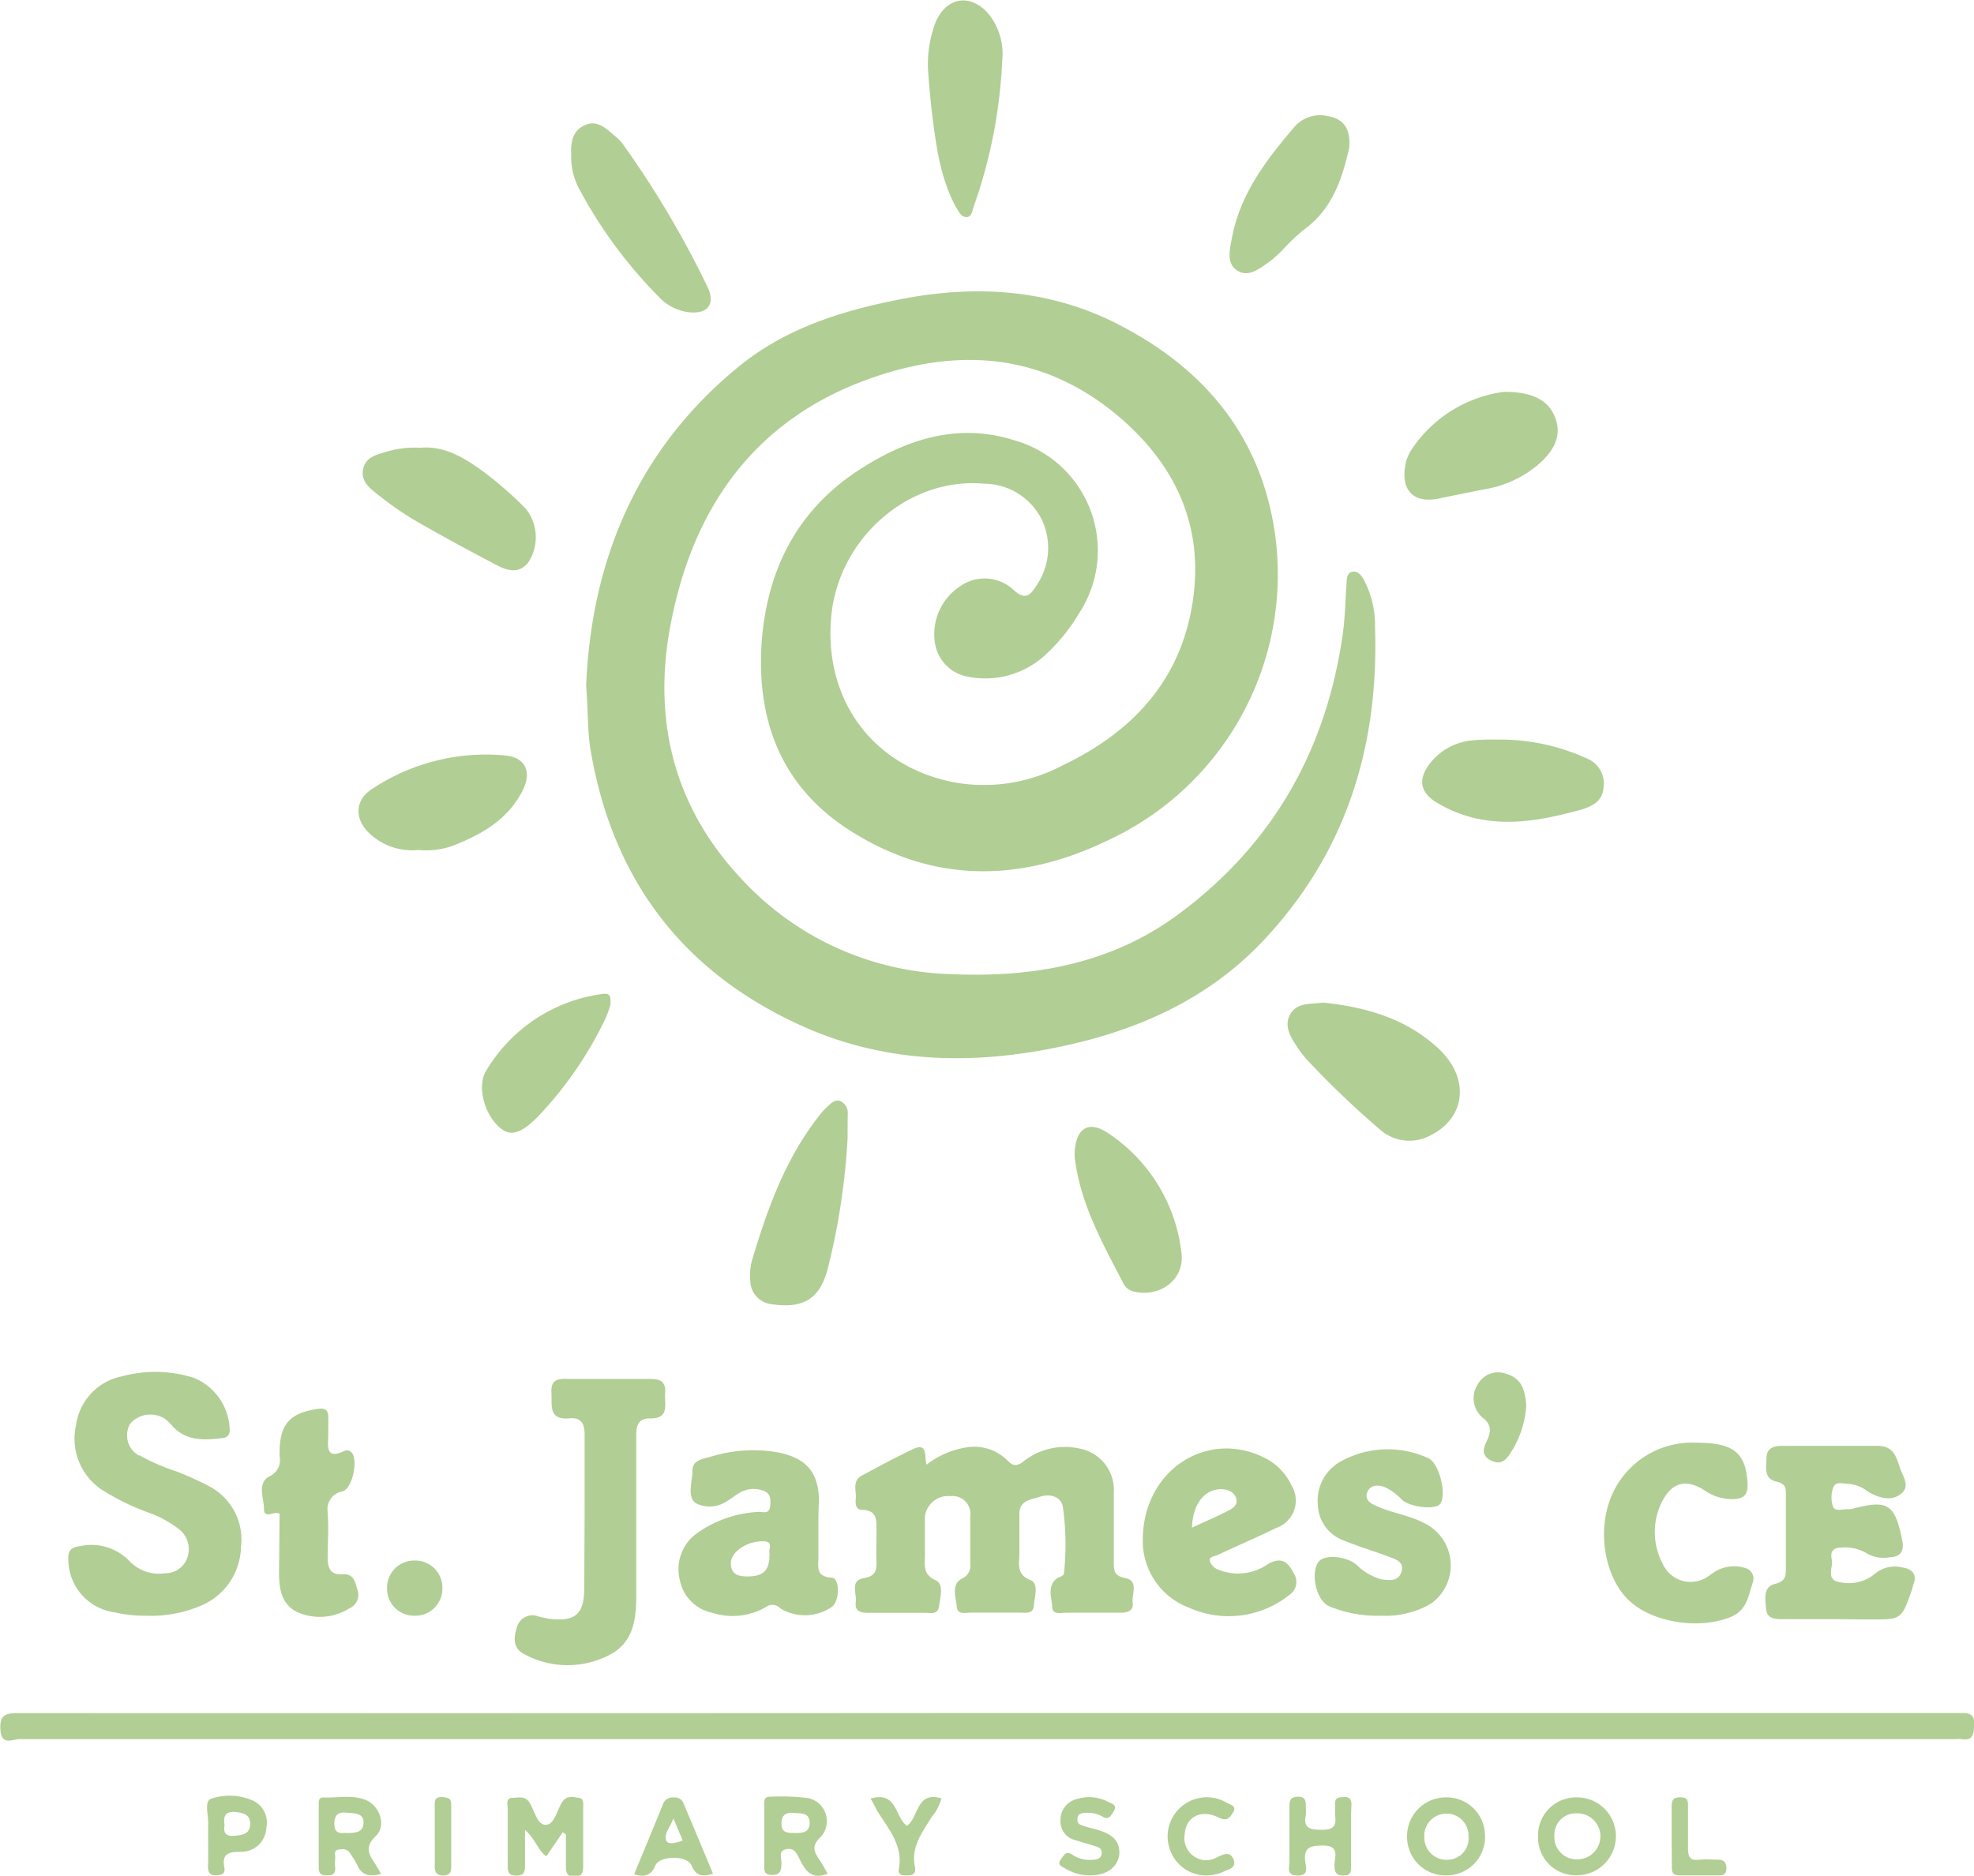 <svg id="Layer_1" data-name="Layer 1" xmlns="http://www.w3.org/2000/svg" viewBox="0 0 178.49 169.61">
  <g id="rays">
    <path d="M119.63,90.66c3.78.39,7.41,1.39,10.36,4.08s2.57,6.28-.58,7.89a4,4,0,0,1-4.64-.5,80.28,80.28,0,0,1-6.66-6.38,8.23,8.23,0,0,1-.72-.93c-.63-.94-1.35-2-.73-3.1S118.51,90.82,119.63,90.66Z" fill="#B1CE94"/>
    <path d="M76.64,102.92a62.08,62.08,0,0,1-1.8,11.82c-.7,2.69-2.2,3.61-5,3.2a2.17,2.17,0,0,1-2-2.12,5.18,5.18,0,0,1,.2-2c1.38-4.59,3-9.06,6-12.9a7.12,7.12,0,0,1,.78-.86c.33-.29.68-.67,1.15-.5a1.16,1.16,0,0,1,.68,1.19C76.65,101.46,76.64,102.19,76.64,102.92Z" fill="#B1CE94"/>
    <path d="M38,40.49c2.11-.2,3.86.84,5.49,2A32.77,32.77,0,0,1,47.54,46a4.14,4.14,0,0,1,.27,4.79c-.8,1.12-1.9.84-2.88.32-2.54-1.33-5.08-2.7-7.56-4.14A30,30,0,0,1,34,44.59c-.7-.54-1.39-1.17-1.16-2.2s1.16-1.27,2-1.51A8.94,8.94,0,0,1,38,40.49Z" fill="#B1CE94"/>
    <path d="M83.91,6.27A10.73,10.73,0,0,1,84.6,2c1-2.33,3.25-2.62,4.85-.66a5.76,5.76,0,0,1,1.17,4.14,45.5,45.5,0,0,1-2.56,13.15c-.14.38-.18,1-.68,1s-.73-.58-1-1C85,16,84.63,13.1,84.27,10.2,84.11,8.89,84,7.58,83.91,6.27Z" fill="#B1CE94"/>
    <path d="M135.33,66.88a18.73,18.73,0,0,1,8.07,1.67A2.44,2.44,0,0,1,145,71.16c-.08,1.29-1,1.7-1.85,2-4.42,1.24-8.85,2-13.14-.53-1.5-.86-1.85-2-.84-3.43a5.46,5.46,0,0,1,4.09-2.26A19.83,19.83,0,0,1,135.33,66.88Z" fill="#B1CE94"/>
    <path d="M51.65,14c-.06-1.16.13-2.17,1.21-2.67s1.85.2,2.6.85a4.9,4.9,0,0,1,.83.81A87.51,87.51,0,0,1,64,26c.72,1.55-.06,2.43-1.76,2.23a4.46,4.46,0,0,1-2.67-1.39,42,42,0,0,1-7.18-9.72A6.09,6.09,0,0,1,51.65,14Z" fill="#B1CE94"/>
    <path d="M37.83,76.86a5.63,5.63,0,0,1-4.15-1.26c-1.64-1.31-1.73-3.21,0-4.28a18.57,18.57,0,0,1,12.07-3c1.74.19,2.33,1.45,1.55,3.07-1.2,2.47-3.37,3.86-5.8,4.86A7.14,7.14,0,0,1,37.83,76.86Z" fill="#B1CE94"/>
    <path d="M136,35.43c2.64,0,4,.8,4.59,2.26s.18,2.82-1.4,4.23a10,10,0,0,1-5,2.33c-1.39.27-2.77.56-4.15.84-2.14.43-3.32-.68-3-2.83a3.72,3.72,0,0,1,.61-1.63A11.91,11.91,0,0,1,136,35.43Z" fill="#B1CE94"/>
    <path d="M97.17,104.51c0-2.43,1.2-3.27,3-2.06a15,15,0,0,1,6.66,10.87c.29,2.37-1.9,4-4.26,3.48a1.41,1.41,0,0,1-1-.76c-1.79-3.46-3.71-6.86-4.31-10.79A6.15,6.15,0,0,1,97.17,104.51Z" fill="#B1CE94"/>
    <path d="M122,13.34c-.6,2.61-1.42,5.49-4.09,7.42a17.1,17.1,0,0,0-1.81,1.7,11.16,11.16,0,0,1-1.29,1.19c-.87.59-1.87,1.47-2.91.83s-.71-1.9-.5-3c.76-4,3.14-7.08,5.69-10.06a3.07,3.07,0,0,1,3-.91C121.43,10.73,122.14,11.59,122,13.34Z" fill="#B1CE94"/>
    <path d="M55.19,90.91a11,11,0,0,1-.5,1.31A34.35,34.35,0,0,1,48.61,101c-1.5,1.51-2.47,1.78-3.37,1-1.46-1.2-2.13-3.81-1.29-5.16a14.44,14.44,0,0,1,10.36-6.94C55.1,89.77,55.26,89.93,55.19,90.91Z" fill="#B1CE94"/>
  </g>
  <g id="swirl">
    <path d="M53,62c.46-11.07,4.45-21.2,13.76-28.82,4.22-3.47,9.3-5.07,14.56-6.1,6.57-1.3,13.06-1,19.17,1.94C108.63,33,114,39.22,115.29,48.3A26.51,26.51,0,0,1,100.15,76c-7.88,3.8-15.76,3.9-23.28-.89-6.14-3.91-8.48-9.83-8-17,.47-6.5,3.15-11.89,8.66-15.52,4.27-2.82,9-4.41,14.14-2.79a10.36,10.36,0,0,1,7.22,12.75,10.47,10.47,0,0,1-1.32,2.91,16.62,16.62,0,0,1-3.25,3.94,8,8,0,0,1-6.85,1.78,3.65,3.65,0,0,1-2.94-3.09,5.18,5.18,0,0,1,2.26-5.06,3.84,3.84,0,0,1,4.87.32c1,.93,1.48.51,2-.32a6,6,0,0,0,.56-6A5.85,5.85,0,0,0,89,43.74c-6.84-.63-13.18,4.93-13.84,12-.69,7.51,3.72,13.56,11.1,15A15.13,15.13,0,0,0,96,69.25c6.16-2.93,10.53-7.4,11.76-14.32,1.26-7.12-1.36-12.87-6.76-17.4C94.17,31.86,86.5,31.4,78.5,34.29,68.55,37.88,63,45.43,60.85,55.43c-2,9-.22,17.3,6.31,24.17a26.69,26.69,0,0,0,18.71,8.48c7.38.35,14.47-.86,20.55-5.31,8.61-6.31,13.53-14.94,15-25.5.21-1.49.22-3,.34-4.53,0-.43.07-1,.57-1.05s.77.37,1,.75a8.78,8.78,0,0,1,1,4.23c.37,11-2.71,20.73-10.43,28.73-4.87,5-11,7.74-17.81,9.2C88,96.34,80,96.19,72.36,92.7c-10.81-4.93-17.08-13.39-19-25.12C53.13,66,53.18,64.36,53,62Z" fill="#B1CE94"/>
  </g>
  <g id="name-bottom">
    <path d="M50.88,165.68l-1.48,2.18c-.78-.54-.95-1.54-1.93-2.39,0,1.27,0,2.25,0,3.22,0,.57-.08.91-.78.91s-.79-.35-.78-.91c0-1.71,0-3.41,0-5.12,0-.38-.23-1,.45-1,.5,0,1.06-.21,1.46.35.52.74.72,2.12,1.54,2.09s1-1.41,1.53-2.14c.41-.55,1-.36,1.48-.29s.35.62.36,1c0,1.71,0,3.41,0,5.12,0,.51,0,.94-.73,1s-.85-.4-.83-1c0-.94,0-1.89,0-2.83Z" fill="#B1CE94"/>
    <path d="M74.83,169.43c-1.41.57-2-.26-2.48-1.22-.26-.49-.46-1.16-1.25-1s-.4.87-.44,1.33,0,1-.82,1-.73-.43-.73-.95c0-1.76,0-3.52,0-5.27,0-.37-.09-.86.51-.85a19.41,19.41,0,0,1,3.49.13,2.12,2.12,0,0,1,1.6,2.53,2,2,0,0,1-.46.93c-1,.92-.58,1.48-.06,2.25C74.42,168.68,74.6,169,74.83,169.43Zm-3-3.68c.67,0,1.36,0,1.38-.89,0-1-.8-.86-1.46-.93s-1.1.18-1.09,1S71.23,165.73,71.78,165.75Z" fill="#B1CE94"/>
    <path d="M122.16,166.14c0,.88,0,1.75,0,2.63,0,.49,0,.82-.67.82s-.8-.26-.83-.86c0-.77.56-1.89-1.13-1.85-1.2,0-1.67.3-1.5,1.52.06.48.32,1.21-.72,1.19s-.71-.72-.72-1.22c0-1.66,0-3.32,0-5,0-.57.08-.89.78-.9s.71.44.7.94a4.45,4.45,0,0,1,0,.73c-.24,1.19.39,1.3,1.38,1.32s1.44-.25,1.27-1.29c0-.33,0-.68,0-1-.05-.66.37-.65.84-.67s.65.24.64.71C122.14,164.19,122.16,165.17,122.16,166.14Z" fill="#B1CE94"/>
    <path d="M34.46,169.45c-1.12.3-1.8.08-2.19-.87a7.93,7.93,0,0,0-.62-1c-.24-.42-.64-.39-1-.34-.54.07-.3.51-.34.81a4.31,4.31,0,0,0,0,.88c0,.53-.22.64-.7.65s-.8-.09-.79-.71c0-1.91,0-3.81,0-5.72,0-.3,0-.63.42-.61,1.26.05,2.55-.26,3.78.2S35,165,34,166c-1.23,1.17-.46,1.88.07,2.78C34.2,169,34.3,169.16,34.46,169.45Zm-3.27-3.7c.86,0,1.67,0,1.68-.93s-.86-.83-1.52-.91-1.11.12-1.12,1,.52.87,1,.83Z" fill="#B1CE94"/>
    <path d="M142.63,169.57a3.41,3.41,0,0,1-3.56-3.26v-.2a3.44,3.44,0,0,1,3.3-3.58h.14a3.51,3.51,0,0,1,3.6,3.42V166A3.53,3.53,0,0,1,142.63,169.57Zm0-1.44a2.08,2.08,0,0,0,0-4.16h-.08a1.93,1.93,0,0,0-2,1.87.86.86,0,0,0,0,.16,2,2,0,0,0,1.79,2.12Z" fill="#B1CE94"/>
    <path d="M134.28,166a3.48,3.48,0,0,1-3.37,3.58h-.1a3.47,3.47,0,0,1-3.58-3.36v-.1a3.5,3.5,0,0,1,3.41-3.59h.06a3.46,3.46,0,0,1,3.57,3.35S134.28,166,134.28,166Zm-1.5.13A2,2,0,0,0,131,164h-.1a2,2,0,0,0-2.11,1.81,2.62,2.62,0,0,0,0,.28,2,2,0,0,0,1.87,2.08h.13a1.93,1.93,0,0,0,2-1.83,1.09,1.09,0,0,0,0-.18Z" fill="#B1CE94"/>
    <path d="M64.47,169.43c-.92.28-1.53.25-1.93-.73s-2.93-.91-3.29,0-1,1.06-1.91.78c.87-2.11,1.75-4.21,2.6-6.32a.91.91,0,0,1,1-.62.82.82,0,0,1,.88.57C62.7,165.18,63.58,167.29,64.47,169.43Zm-3.58-5c-.29.8-.89,1.4-.65,2,.16.4.9.22,1.49,0Z" fill="#B1CE94"/>
    <path d="M98.56,169.58a4.26,4.26,0,0,1-2.23-.62c-.3-.17-.81-.33-.39-.86.26-.32.46-.79,1-.4a2.77,2.77,0,0,0,1.81.47c.4,0,.83-.09.87-.58s-.32-.56-.66-.67c-.55-.18-1.12-.33-1.67-.51a1.74,1.74,0,0,1-1.4-1.81,1.94,1.94,0,0,1,1.5-1.93,3.7,3.7,0,0,1,2.84.28c.31.15.84.27.47.83-.23.37-.42.83-1,.49a2.59,2.59,0,0,0-1.54-.34c-.34,0-.71.06-.74.54s.24.52.51.62c.42.15.85.24,1.27.36,1.16.34,2.13.87,2,2.31C101,168.92,100,169.58,98.56,169.58Z" fill="#B1CE94"/>
    <path d="M18.82,166c0-.29,0-.59,0-.88.08-.85-.4-2.2.24-2.46a5.19,5.19,0,0,1,3.56.06,2.19,2.19,0,0,1,1.46,2.56,2.26,2.26,0,0,1-2.34,2.17c-1,0-1.7.13-1.46,1.39.12.6-.22.71-.76.73s-.72-.27-.71-.79C18.84,167.87,18.82,166.94,18.82,166Zm1.49-1c-.13.7.06,1.07.89,1s1.4-.2,1.42-1.08-.68-1-1.4-1.08C20.24,163.81,20.21,164.36,20.31,165.06Z" fill="#B1CE94"/>
    <path d="M109.42,169.57a3.47,3.47,0,0,1-3.59-2.2A3.54,3.54,0,0,1,110.9,163c.32.19,1,.3.57.93-.28.44-.53.79-1.26.43-1.62-.81-3-.07-3.09,1.53a2,2,0,0,0,1.6,2.29,2,2,0,0,0,1.28-.21c.65-.31,1.23-.61,1.54.18s-.55.9-1,1.14A4.05,4.05,0,0,1,109.42,169.57Z" fill="#B1CE94"/>
    <path d="M78.72,162.64c2.42-.73,2.18,1.7,3.29,2.46,1.08-.77.83-3.18,3.11-2.48a4.15,4.15,0,0,1-.86,1.65c-.85,1.4-1.92,2.72-1.53,4.54.12.54-.14.8-.73.77-.42,0-.83,0-.72-.6.4-2.16-1-3.65-2-5.3C79.12,163.36,78.94,163,78.72,162.64Z" fill="#B1CE94"/>
    <path d="M151.15,166c0-.88,0-1.76,0-2.63,0-.63.15-.85.81-.85s.68.35.67.83c0,1.27,0,2.54,0,3.81,0,.86.28,1.11,1.08,1,.54-.06,1.08,0,1.61,0s.78.21.78.78-.28.65-.73.64c-1.17,0-2.34,0-3.51,0-.65,0-.7-.32-.69-.82C151.16,167.84,151.15,166.91,151.15,166Z" fill="#B1CE94"/>
    <path d="M39.31,165.94v-2.49c0-.48-.1-1,.69-.95s.8.29.8.88c0,1.8,0,3.6,0,5.41,0,.52-.12.78-.72.8s-.79-.31-.77-.88C39.33,167.79,39.31,166.86,39.31,165.94Z" fill="#B1CE94"/>
  </g>
  <g id="name-line">
    <path d="M89.39,154.9H177c.88,0,1.61-.1,1.51,1.23-.07.88-.25,1.28-1.16,1.13a2.91,2.91,0,0,0-.59,0l-175,0c-.59,0-1.62.63-1.72-.82-.08-1.23.29-1.53,1.52-1.53Q45.47,154.93,89.39,154.9Z" fill="#B1CE94"/>
  </g>
  <g id="name-top">
    <path d="M83.77,132.45a7.85,7.85,0,0,1,3.84-1.6,4.24,4.24,0,0,1,3.48,1.21c.54.56.87.51,1.44.1a6,6,0,0,1,5-1.19,3.81,3.81,0,0,1,3.18,4c0,2.05,0,4.1,0,6.16,0,.76-.05,1.36,1,1.56,1.29.23.61,1.43.71,2.21s-.48.93-1.14.93c-1.61,0-3.23,0-4.84,0-.5,0-1.28.23-1.3-.53s-.51-1.87.43-2.57c.22-.17.63-.18.64-.51a24.42,24.42,0,0,0-.11-6c-.2-.94-1.2-1.16-2.06-.88s-1.91.33-1.87,1.65c0,1.17,0,2.35,0,3.52,0,.9-.3,1.84,1,2.37.79.31.37,1.52.31,2.31s-.74.63-1.27.63c-1.46,0-2.93,0-4.4,0-.49,0-1.24.24-1.3-.54s-.55-2,.46-2.53a1.28,1.28,0,0,0,.76-1.37c0-1.42,0-2.83,0-4.25a1.62,1.62,0,0,0-1.36-1.84,1.19,1.19,0,0,0-.42,0,2.11,2.11,0,0,0-2.32,1.88v.09c0,1.13,0,2.25,0,3.38,0,.87-.23,1.72,1,2.27.74.35.38,1.53.28,2.33s-.77.6-1.28.6c-1.71,0-3.42,0-5.13,0-.69,0-1.23-.16-1.12-.95s-.56-2,.75-2.19c1-.17,1.15-.66,1.12-1.49s0-1.85,0-2.78.1-1.88-1.3-1.9c-.59,0-.61-.58-.57-1,.07-.73-.36-1.62.56-2.11,1.51-.8,3-1.62,4.55-2.35C83.89,130.38,83.58,131.59,83.77,132.45Z" fill="#B1CE94"/>
    <path d="M13.13,146.1a11.48,11.48,0,0,1-2.73-.3,4.83,4.83,0,0,1-4.22-4.7c-.07-.8.2-1.19,1-1.28a4.8,4.8,0,0,1,4.46,1.27,3.68,3.68,0,0,0,3.3,1.17,2.08,2.08,0,0,0,2-1.42,2.28,2.28,0,0,0-.7-2.52,9.87,9.87,0,0,0-2.94-1.59,21.87,21.87,0,0,1-4.06-2,5.54,5.54,0,0,1-2.36-5.88,5.21,5.21,0,0,1,4.17-4.4,11.5,11.5,0,0,1,6.5.15,5.22,5.22,0,0,1,3.22,4.74.65.65,0,0,1-.6.69h0c-1.63.2-3.24.31-4.51-1a5.44,5.44,0,0,0-.72-.72,2.43,2.43,0,0,0-3.17.43,2.09,2.09,0,0,0,.76,2.86l.08,0A19.1,19.1,0,0,0,16,133.07a28.42,28.42,0,0,1,2.92,1.33,5.44,5.44,0,0,1,2.87,5.5,5.9,5.9,0,0,1-3.59,5.28A11.54,11.54,0,0,1,13.13,146.1Z" fill="#B1CE94"/>
    <path d="M52.86,137c0-2.45,0-4.89,0-7.33,0-1-.38-1.51-1.36-1.42-1.94.18-1.57-1.18-1.64-2.32-.08-1.42.89-1.24,1.77-1.24,2.3,0,4.59,0,6.89,0,.91,0,1.72,0,1.62,1.27-.08,1,.45,2.33-1.37,2.3-1.07,0-1.24.63-1.24,1.54,0,4.84,0,9.67,0,14.51,0,2.19-.29,4.28-2.49,5.37a8.19,8.19,0,0,1-7.61-.09c-1.05-.52-1-1.46-.7-2.41a1.46,1.46,0,0,1,1.75-1.08l.21.07a8.45,8.45,0,0,0,1,.21c2.34.28,3.13-.42,3.14-2.78Z" fill="#B1CE94"/>
    <path d="M165.74,146.41c-1.56,0-3.13,0-4.69,0-.73,0-1.31-.15-1.36-.95s-.33-1.95.79-2.23c.85-.21,1-.58,1-1.3,0-2.25,0-4.5,0-6.74,0-.64,0-1-.85-1.22-1.19-.25-.91-1.33-.9-2.17s.65-1.07,1.4-1.06c2.88,0,5.76,0,8.64,0,1.4,0,1.68.94,2,1.93.25.79,1,1.69.13,2.4s-2,.4-3-.19a3.18,3.18,0,0,0-1.73-.7c-.5,0-1.2-.29-1.42.37a2.57,2.57,0,0,0,0,1.71c.2.44.88.19,1.36.21a1.24,1.24,0,0,0,.43-.05c3.17-.83,3.79-.42,4.46,2.85.2,1-.14,1.5-1.15,1.55a3.05,3.05,0,0,1-2.11-.39,3.81,3.81,0,0,0-2.24-.49c-.91,0-1,.53-.86,1.13s-.62,1.83.74,2a3.68,3.68,0,0,0,3.16-.77,2.81,2.81,0,0,1,2.48-.56c.84.13,1.35.57,1,1.53-.08.18-.1.38-.17.57-.92,2.6-.92,2.6-3.7,2.6Z" fill="#B1CE94"/>
    <path d="M74,138.32c0,.83,0,1.66,0,2.49s-.26,1.76,1.18,1.85c.75,0,.78,2,.07,2.62a4.3,4.3,0,0,1-4.66.18,1,1,0,0,0-1.36-.13,6,6,0,0,1-4.81.51,3.74,3.74,0,0,1-2.94-2.93,4,4,0,0,1,1.45-4.2,10.48,10.48,0,0,1,5.71-2c.37,0,.94.23,1-.53s0-1.2-.73-1.42a2.49,2.49,0,0,0-2.11.27c-.38.23-.72.52-1.1.73a2.74,2.74,0,0,1-2.79.16c-.82-.62-.3-1.91-.3-2.91s.9-1.07,1.57-1.26a12.94,12.94,0,0,1,6.36-.38c2.43.55,3.48,1.83,3.51,4.31C74,136.56,74,137.44,74,138.32Zm-4.4,2.22c-.19-.37.46-1.21-.67-1.17-1.46,0-2.86,1-2.85,2s.7,1.18,1.5,1.18c1.46,0,2-.55,2-2Z" fill="#B1CE94"/>
    <path d="M103.33,139.28c0-6.33,5.76-10,10.88-7.52a5.19,5.19,0,0,1,2.55,2.53,2.61,2.61,0,0,1-.82,3.61,2.24,2.24,0,0,1-.54.26c-1.75.86-3.54,1.62-5.3,2.45-.27.13-.81.12-.7.58a1.29,1.29,0,0,0,.67.71,4.74,4.74,0,0,0,4.6-.48c1.18-.66,1.79-.2,2.3.83a1.4,1.4,0,0,1-.35,1.94h0a8.78,8.78,0,0,1-9.12,1.18A6.44,6.44,0,0,1,103.33,139.28Zm4.44-1.14c1.19-.55,2.25-1,3.28-1.53.42-.21.9-.53.73-1.11s-.74-.84-1.37-.84c-1.47,0-2.57,1.32-2.63,3.47Z" fill="#B1CE94"/>
    <path d="M124.84,146.1a11.18,11.18,0,0,1-4.71-.88c-1.12-.54-1.66-3-.9-4,.52-.66,2.35-.55,3.39.24a5.22,5.22,0,0,0,2.23,1.34c.72.1,1.59.25,1.87-.67s-.54-1.14-1.18-1.38c-1.32-.49-2.68-.9-4-1.44a3.54,3.54,0,0,1-2.38-3.22,4.05,4.05,0,0,1,2.07-3.94,8.77,8.77,0,0,1,7.9-.3c1,.41,1.72,3.31,1.08,4.15-.41.53-2.63.32-3.43-.37a5.08,5.08,0,0,0-1.64-1.19c-.6-.19-1.25-.16-1.51.49s.25,1,.76,1.22c1.46.68,3.1.86,4.53,1.65a4.24,4.24,0,0,1,.52,7.17,7.07,7.07,0,0,1-1.87.81A8,8,0,0,1,124.84,146.1Z" fill="#B1CE94"/>
    <path d="M153.45,130.46c3.36,0,4.44.95,4.57,3.78,0,.84-.27,1.25-1.14,1.31a4.34,4.34,0,0,1-2.75-.78c-1.72-1.1-3-.72-3.9,1.12a6.11,6.11,0,0,0,.11,5.51,2.76,2.76,0,0,0,3.66,1.4,2.48,2.48,0,0,0,.54-.32l.24-.17a3.34,3.34,0,0,1,3.2-.46,1,1,0,0,1,.51,1.24c-.39,1.18-.54,2.5-1.92,3.09-2.93,1.23-7.25.54-9.36-1.54s-2.85-6.24-1.47-9.43A7.91,7.91,0,0,1,153.45,130.46Z" fill="#B1CE94"/>
    <path d="M25.28,136.89c-.47-.33-1.4.55-1.41-.45s-.64-2.31.47-2.93a1.61,1.61,0,0,0,.94-1.83,2.8,2.8,0,0,1,0-.29c0-2.61.91-3.64,3.52-4,.53-.07.86.08.88.66s0,1.27,0,1.9c-.06,1-.12,2,1.44,1.26a.56.56,0,0,1,.67.13c.62.65.09,3.26-.82,3.52a1.62,1.62,0,0,0-1.34,1.86l0,.15c.1,1.31,0,2.63,0,4,0,.91.24,1.55,1.3,1.48s1.17.66,1.38,1.38a1.33,1.33,0,0,1-.73,1.71,5,5,0,0,1-4.77.3c-1.44-.76-1.59-2.23-1.58-3.69Z" fill="#B1CE94"/>
    <path d="M138,127.11a8.88,8.88,0,0,1-1.48,4.37c-.4.6-.85,1-1.68.6s-.78-1-.45-1.68.6-1.41-.19-2.1a2.31,2.31,0,0,1-.52-3.22l0,0a2.1,2.1,0,0,1,2.58-.83C137.65,124.67,137.92,125.84,138,127.11Z" fill="#B1CE94"/>
    <path d="M40,143.64a2.44,2.44,0,0,1-2.42,2.46h-.11A2.43,2.43,0,0,1,35,143.69v-.12a2.45,2.45,0,0,1,2.43-2.46h.1A2.45,2.45,0,0,1,40,143.54Z" fill="#B1CE94"/>
  </g>
</svg>
